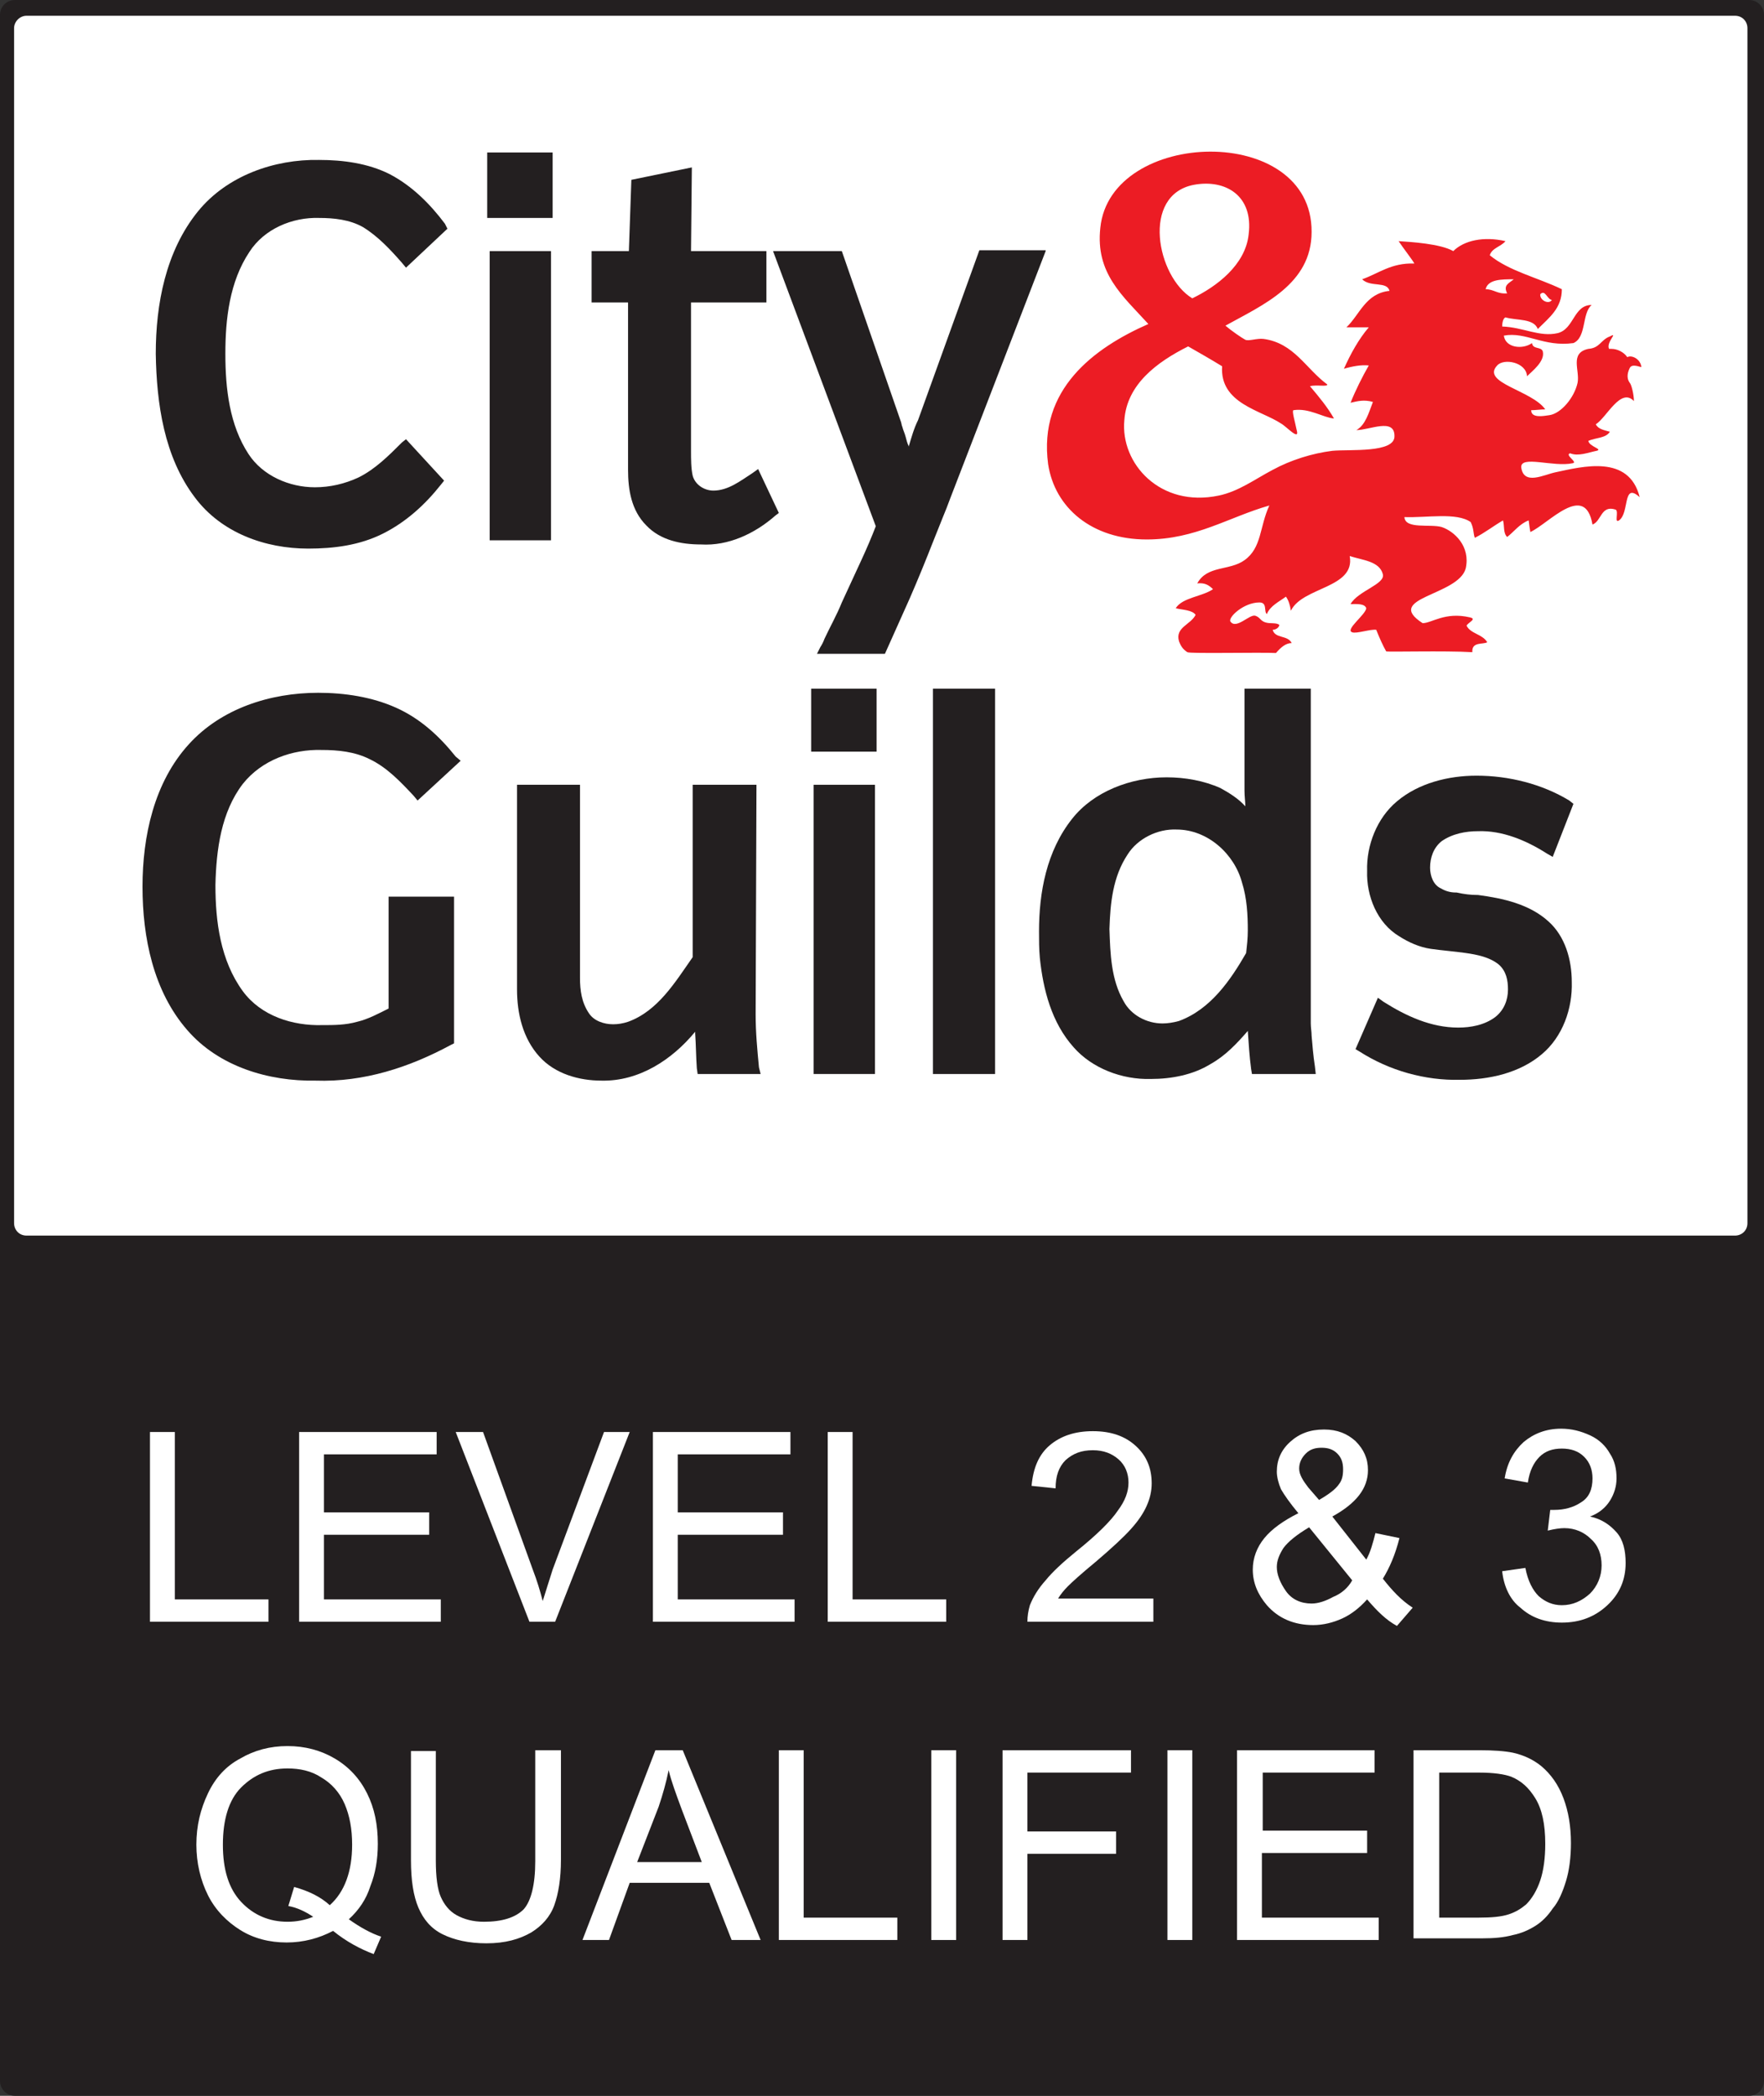 <?xml version="1.0" encoding="utf-8"?>
<!-- Generator: Adobe Illustrator 19.0.0, SVG Export Plug-In . SVG Version: 6.00 Build 0)  -->
<svg version="1.1" id="Layer_1" xmlns="http://www.w3.org/2000/svg" xmlns:xlink="http://www.w3.org/1999/xlink" x="0px" y="0px"
	 viewBox="0 0 212.9 252.9" style="enable-background:new 0 0 212.9 252.9;" xml:space="preserve">
<rect x="0" y="0" width="212.9" height="252.9" fill="#333333" stroke="none"/>
<style type="text/css">
	.st0{fill:#231F20;}
	.st1{fill:#FFFFFF;}
	.st2{fill:#EC1C24;}
</style>
<path id="XMLID_688_" class="st0" d="M211.1,252.9H1.8c-1,0-1.8-0.8-1.8-1.8V1.8C0,0.8,0.8,0,1.8,0h209.3c1,0,1.8,0.8,1.8,1.8v249.3
	C212.9,252.1,212.1,252.9,211.1,252.9z"/>
<g id="XMLID_685_">
	<path id="XMLID_717_" class="st1" d="M3.2,1.9h206.2c0.9,0,1.5,0.7,1.5,1.5v144.2c0,0.9-0.7,1.5-1.5,1.5H3.2
		c-0.9,0-1.5-0.7-1.5-1.5V3.4C1.7,2.6,2.4,1.9,3.2,1.9z"/>
	<path id="XMLID_712_" class="st2" d="M160.2,46.4c0,0.3-1.3,0-2.1,0.2c1.1,1.3,2.1,2.5,2.9,3.9c-1.3-0.1-3-1.3-4.9-1
		c-0.2,0.1,0.2,1.4,0.4,2.4c0.4,1.4-1.3-0.5-1.9-0.8c-2.4-1.6-7.4-2.4-7.1-6.9c-1.3-0.8-2.7-1.6-4.1-2.4c-3.8,1.9-7.4,4.6-7.7,8.9
		c-0.5,5.2,4.3,10.6,11.4,9.1c2.4-0.5,4.4-2,6.5-3.1c2.2-1.2,4.8-2,7.2-2.3c2.1-0.2,7.6,0.3,7.5-1.8c0-2.2-3-0.7-4.6-0.7
		c1.1-0.6,1.5-2.1,2-3.4c-1.1-0.3-1.8-0.1-2.7,0.1c0.6-1.5,1.4-3.1,2.2-4.5c-0.9-0.1-2,0.1-3,0.4c0.8-1.8,1.8-3.6,3-5
		c-0.9,0-1.8,0-2.7,0c1.6-1.5,2.3-4.1,5.2-4.4c-0.3-1.2-2.3-0.4-3.3-1.4c2-0.7,3.5-2,6.3-1.9c-0.2-0.4-1.3-1.8-1.9-2.7
		c1.5,0.1,5,0.3,6.6,1.2c1.3-1.3,3.7-1.8,6.3-1.2c-0.6,0.7-1.6,0.8-1.9,1.7c2.3,1.9,5.8,2.7,8.7,4.1c0,2.3-1.5,3.4-2.9,4.8
		c-0.5-1.3-2.5-1-3.9-1.4c-0.3,0.1-0.4,0.7-0.4,1.1c2.6,0.1,4.5,1.3,6.7,0.8c2-0.5,1.9-3.4,4.1-3.4c-1.2,1-0.6,3.9-2.2,4.6
		c-3.6,0.5-5.7-1.4-8.4-0.9c0.2,1.5,2.3,1.7,3.4,0.9c0.1,0.8,1.1,0.4,1.3,1c0.3,1.2-1.3,2.4-1.9,3c-0.1-1.7-2.8-2.2-3.6-1.3
		c-2,2.1,4.2,3,5.8,5.3c-0.5,0-1.2,0.1-1.7,0.1c0,1,1.5,0.7,2.2,0.6c1.4-0.2,3-2.1,3.4-3.9c0.3-1.5-1-3.6,1.3-4.1
		c1.4-0.1,1.5-1.1,2.6-1.5c1.1-0.6-0.5,0.7-0.1,1.5c0.1,0,0.2,0,0.3,0c0.7,0,1.5,0.4,1.9,1c0.5-0.3,1.6,0.2,1.7,1.2
		c-0.7-0.2-1.2-0.3-1.4,0.1c-0.4,0.8-0.3,1.4,0,1.8c0.2,0.2,0.5,1.4,0.5,2.2c-1.6-1.7-3.3,2-4.6,2.8c0.3,0.6,1,0.7,1.7,0.9
		c-0.5,0.8-1.7,0.7-2.6,1.1c0.1,0.7,1.8,1,1,1.2c-1,0.2-2.2,0.7-3.2,0.3c-0.7,0.2,1,1.1,0.3,1.2c-2.3,0.5-6.3-1-6.2,0.5
		c0.3,2.2,2.7,0.9,4.1,0.6c3.3-0.7,8.9-2.2,10.2,3c-2.1-1.9-1.2,1.9-2.5,2.8c-0.6,0.4,0-1.1-0.4-1.3c-1.8-0.6-1.7,1.4-2.8,1.8
		c-0.9-5.2-5.3-0.1-7.5,0.9c-0.1-0.6-0.1-0.6-0.2-1.4c-1.1,0.4-1.8,1.4-2.6,2c-0.5-0.5-0.3-1.3-0.5-2c-1.2,0.7-2.2,1.5-3.4,2.1
		c-0.2-0.5-0.1-1.1-0.5-1.9c-1.7-1.2-5.3-0.5-8-0.6c0.1,1.5,3.1,0.8,4.5,1.2c1.5,0.5,3.5,2.3,2.9,5c-0.9,3.3-10,3.5-5.2,6.6
		c1.1,0,2.7-1.4,5.7-0.7c0.9,0.2-0.2,0.6-0.4,1c0.5,1,1.9,1,2.5,2c-0.5,0.3-1.9-0.1-1.8,1.2c-3.3-0.2-10.3,0-10.4-0.1
		c-0.4-0.7-0.8-1.6-1.2-2.6c-0.7-0.1-2.4,0.5-2.9,0.3c-0.9-0.3,1.6-2.1,1.7-2.9c-0.2-0.6-1.2-0.5-1.9-0.5c0.9-1.6,4.2-2.4,3.9-3.6
		c-0.4-1.6-2.5-1.7-4-2.2c0.7,3.9-5.7,3.7-7.1,6.6c-0.1-0.7-0.3-1.3-0.6-1.7c-0.8,0.6-1.9,1.1-2.3,2.1c-0.4-0.3,0.1-1.4-0.9-1.4
		c-1.9,0-3.8,1.8-3.5,2.3c0.7,1,2.3-0.9,3-0.7c0.6,0.2,0.6,0.6,1.2,0.8c0.6,0.2,1.3,0,1.7,0.3c0,0.3-0.4,0.6-0.8,0.6
		c0.3,1.1,1.8,0.6,2.3,1.6c-0.7,0-1.3,0.5-1.9,1.2c-2-0.1-10.4,0.1-10.7-0.1c-0.6-0.4-0.8-0.8-1-1.3c-0.5-1.7,1.4-2,2-3.2
		c-0.4-0.6-1.6-0.6-2.4-0.8c0.8-1.3,3.2-1.4,4.5-2.3c-0.5-0.5-1-0.8-1.9-0.7c1.2-2.2,3.9-1.5,5.7-2.8c2.1-1.5,1.8-4,3-6.6
		c-4.9,1.4-8.9,4.1-14.8,4.1c-6.6,0-11.1-3.8-11.9-9.1c-1.2-9,5.5-14,12.1-16.9c-3.1-3.4-6.4-6.1-5.8-11.6
		c1.2-12,25.6-12.7,25.5,0.5c0,6.3-5.9,8.8-10.4,11.3c0.7,0.6,2,1.5,2.4,1.7c0.4,0.2,1.4-0.2,2.2-0.1
		C156.2,41.4,157.6,44.5,160.2,46.4z M150.7,28.3c0.6-4.7-2.8-6.7-6.6-6c-6.4,1.2-4.5,11.1-0.2,13.7C146.8,34.6,150.3,32,150.7,28.3
		z M182.7,33.7c-1.5,0-3.1,0-3.4,1.2c1,0,1.4,0.6,2.6,0.5C181.4,34.4,182.1,34.2,182.7,33.7z M187.3,36.2c-0.6-0.1-0.8-1.3-1.4-0.7
		C185.8,36.2,186.9,36.8,187.3,36.2z"/>
	<g id="XMLID_686_">
		<path id="XMLID_710_" class="st0" d="M54,27.6l-5,4.7l-0.5-0.6c-1.4-1.6-2.9-3.2-4.7-4.3c-1.6-0.9-3.5-1.1-5.3-1.1
			c-3.2-0.1-6.6,1.3-8.4,4.1c-2.4,3.6-2.9,8.1-2.9,12.3c0,4.2,0.5,8.6,2.8,12.1c1.7,2.6,4.9,4,8,4c1.8,0,3.6-0.4,5.3-1.2
			c2-1,3.6-2.6,5.2-4.2L49,53l4.6,5l-0.4,0.5c-1.9,2.4-4.2,4.5-7,5.9c-2.8,1.4-5.9,1.8-9,1.8C32,66.2,26.7,64.3,23.5,60
			c-3.7-4.9-4.6-11.3-4.7-17.3c0-6,1.2-12.4,5.1-17.2c3.5-4.3,9.2-6.3,14.6-6.2c2.9,0,5.9,0.4,8.5,1.7c2.7,1.4,4.9,3.6,6.7,6
			L54,27.6z"/>
		<path id="XMLID_708_" class="st0" d="M66.7,26.3h-7.9v-7.9h7.9V26.3z"/>
		<path id="XMLID_706_" class="st0" d="M93.6,62.2c-2.5,2.2-5.7,3.7-9,3.5c-2.4,0-4.9-0.5-6.6-2.3c-1.8-1.8-2.2-4.3-2.2-6.7V36.5
			h-4.4v-6.2h4.5l0.3-8.6l7.3-1.5l-0.1,10.1h9.1v6.2h-9.1v17.9c0,1,0,2.1,0.2,3c0.3,1.1,1.4,1.8,2.5,1.8c1.8,0,3.3-1.2,4.7-2.1
			l0.7-0.5l2.5,5.3L93.6,62.2z"/>
		<path id="XMLID_704_" class="st0" d="M126.2,30.3l-11.5,29.8c-0.3,0.8-0.6,1.6-0.9,2.3c-0.4,1-0.8,2-1.2,3
			c-0.9,2.3-1.8,4.5-2.8,6.8l-3,6.7h-8.2l0.4-0.8c0.2-0.3,0.4-0.7,0.5-1c0.7-1.5,1.5-2.9,2.1-4.4c0.8-1.7,1.6-3.5,2.4-5.2
			c0.6-1.3,1.2-2.7,1.7-4l0,0L93.3,30.3h8.3l7.1,20.5c0.1,0.2,0.1,0.5,0.2,0.7c0.1,0.4,0.3,0.8,0.4,1.2c0.1,0.4,0.2,0.8,0.4,1.2
			l0-0.1c0.3-1,0.6-2.1,1.1-3.1l7.4-20.5H126.2z"/>
		<path id="XMLID_702_" class="st0" d="M91.8,129.6h-7.6l-0.1-0.7c-0.1-1.4-0.1-2.8-0.2-4.2v-0.2c-2.8,3.4-6.8,6-11.3,5.9
			c-2.7,0-5.6-0.8-7.5-2.9c-2-2.2-2.7-5.2-2.7-8.1V94.7h7.6V118c0,1.5,0.2,3,1.1,4.3c0.6,0.9,1.8,1.3,2.9,1.3c0.6,0,1.2-0.1,1.8-0.3
			c3.6-1.3,5.7-4.8,7.8-7.8V94.7h7.7l-0.1,27.7c0,2.2,0.2,4.3,0.4,6.4L91.8,129.6z"/>
		<path id="XMLID_700_" class="st0" d="M105.8,90.7h-7.9v-7.6h7.9V90.7z"/>
		<path id="XMLID_698_" class="st0" d="M120.1,129.6h-7.5V83.1h7.5V129.6z"/>
		<path id="XMLID_695_" class="st0" d="M158.8,129.6h-7.7L151,129c-0.2-1.5-0.3-3.1-0.4-4.6c-1.3,1.5-2.7,3-4.5,4
			c-2.1,1.3-4.7,1.8-7.2,1.8c-3.5,0.1-7.1-1.3-9.3-3.8c-2.7-3-3.7-7-4.1-10.8c-0.1-1.1-0.1-2.1-0.1-3.2c0-4.7,0.9-9.7,4-13.6
			c2.6-3.3,7.1-5,11.4-5c2.2,0,4.5,0.4,6.5,1.3c1.1,0.6,2.2,1.3,3,2.2c0-0.6-0.1-1.2-0.1-1.9V83.1h8v39.5c0,0.3,0,0.6,0,0.9
			c0,0.5,0.1,1,0.1,1.5c0.1,1.2,0.2,2.4,0.4,3.7L158.8,129.6z M142.3,123.2c3.8-1.4,6.2-4.9,8.1-8.2c0.1-0.9,0.2-1.8,0.2-2.7
			c0-1.9-0.1-3.9-0.7-5.8c-0.9-3.4-4.1-6.4-7.9-6.4c-2.3-0.1-4.7,1.1-5.9,3c-1.8,2.7-2.1,5.9-2.2,9c0.1,3,0.2,6.1,1.7,8.7
			c0.9,1.7,2.8,2.7,4.7,2.7C140.9,123.5,141.6,123.4,142.3,123.2z"/>
		<path id="XMLID_693_" class="st0" d="M189.9,97l-2.5,6.4l-0.7-0.4c-2.5-1.6-5.4-2.8-8.3-2.7c-1.5,0-3.1,0.3-4.4,1.2
			c-1,0.8-1.4,2-1.4,3.2c0,1,0.4,2.1,1.3,2.5c0.5,0.3,1.1,0.5,1.8,0.5h0.1l0,0c0.9,0.2,1.7,0.3,2.6,0.3c3,0.4,6.2,1.1,8.5,3.2
			c2,1.8,2.8,4.6,2.8,7.3c0.1,3.2-1.1,6.6-3.6,8.7c-2.7,2.3-6.4,3.1-9.9,3.1c-4.2,0.1-8.5-1.1-12.1-3.4l-0.5-0.3l2.7-6.2l0.7,0.5
			c2.7,1.7,5.7,3.1,9,3.1c1.5,0,3.2-0.3,4.5-1.3c1-0.8,1.5-2,1.5-3.3c0-1.1-0.2-2.2-1.1-3c-1.1-0.9-2.6-1.2-4-1.4
			c-1.4-0.2-2.8-0.3-4.2-0.5c-1.4-0.2-2.7-0.8-3.8-1.5c-2.7-1.6-4-4.9-3.9-7.9c-0.1-3.1,1.2-6.4,3.6-8.4c2.6-2.2,6.2-3.1,9.6-3.1
			c3.9,0,7.9,1,11.2,3L189.9,97z"/>
		<path id="XMLID_691_" class="st0" d="M66.5,65.2h-7.4V30.3h7.4V65.2z"/>
		<path id="XMLID_689_" class="st0" d="M105.6,129.6h-7.4V94.7h7.4V129.6z"/>
		<path id="XMLID_687_" class="st0" d="M55.6,91.8l-5.2,4.8L49.9,96c-1.6-1.7-3.2-3.4-5.3-4.4c-1.8-0.9-3.8-1.1-5.8-1.1
			c-3.5-0.1-7.2,1.2-9.5,4.1c-2.6,3.4-3.2,7.9-3.3,12.2c0,4.4,0.6,9.1,3.3,12.8c2.2,3,6,4.2,9.6,4.1c1.4,0,2.8,0,4.2-0.4
			c1.3-0.3,2.6-1,3.8-1.6v-13.5h7.9v17.7l-0.4,0.2c-5,2.7-10.5,4.5-16.3,4.3c-5.7,0.1-11.7-1.7-15.5-6.1c-4.1-4.7-5.4-11.2-5.4-17.3
			c0-6.1,1.4-12.6,5.6-17.2c3.9-4.3,9.8-6.2,15.6-6.2c3.2,0,6.5,0.5,9.4,1.8c2.9,1.3,5.2,3.4,7.2,5.9L55.6,91.8z"/>
	</g>
</g>
<g id="XMLID_690_">
	<path id="XMLID_15_" class="st1" d="M18.1,195.7v-22.9h3V193h11.3v2.7H18.1z"/>
	<path id="XMLID_17_" class="st1" d="M36.1,195.7v-22.9h16.6v2.7H39.1v7h12.7v2.7H39.1v7.8h14.1v2.7H36.1z"/>
	<path id="XMLID_19_" class="st1" d="M63.9,195.7L55,172.8h3.3l6,16.6c0.5,1.3,0.9,2.6,1.2,3.8c0.4-1.3,0.8-2.5,1.2-3.8l6.2-16.6H76
		l-9,22.9H63.9z"/>
	<path id="XMLID_21_" class="st1" d="M78.8,195.7v-22.9h16.6v2.7H81.8v7h12.7v2.7H81.8v7.8h14.1v2.7H78.8z"/>
	<path id="XMLID_23_" class="st1" d="M99.9,195.7v-22.9h3V193h11.3v2.7H99.9z"/>
	<path id="XMLID_25_" class="st1" d="M139.2,193v2.7H124c0-0.7,0.1-1.3,0.3-2c0.4-1,1-2,1.9-3c0.8-1,2.1-2.2,3.7-3.5
		c2.5-2,4.2-3.7,5-4.9c0.9-1.2,1.3-2.3,1.3-3.4c0-1.1-0.4-2.1-1.2-2.8s-1.8-1.1-3.1-1.1c-1.4,0-2.4,0.4-3.3,1.2
		c-0.8,0.8-1.2,1.9-1.2,3.4l-2.9-0.3c0.2-2.2,0.9-3.8,2.2-4.9c1.3-1.1,3-1.7,5.2-1.7c2.2,0,3.9,0.6,5.2,1.8s1.9,2.7,1.9,4.5
		c0,0.9-0.2,1.8-0.6,2.7c-0.4,0.9-1,1.8-1.9,2.8c-0.9,1-2.3,2.3-4.3,4c-1.7,1.4-2.8,2.4-3.3,2.9c-0.5,0.5-0.9,1-1.2,1.5H139.2z"/>
	<path id="XMLID_27_" class="st1" d="M165,193c-0.9,1-1.9,1.8-3,2.3s-2.3,0.8-3.5,0.8c-2.3,0-4.2-0.8-5.6-2.4
		c-1.1-1.3-1.7-2.7-1.7-4.3c0-1.4,0.5-2.7,1.4-3.8c0.9-1.1,2.3-2.1,4.1-3c-1-1.2-1.7-2.2-2.1-2.9c-0.3-0.7-0.5-1.5-0.5-2.1
		c0-1.4,0.5-2.6,1.6-3.6s2.4-1.5,4.1-1.5c1.6,0,2.8,0.5,3.8,1.4c1,1,1.5,2.1,1.5,3.5c0,2.2-1.4,4-4.3,5.6l4.1,5.2
		c0.5-0.9,0.8-2,1.1-3.2l2.9,0.6c-0.5,2-1.2,3.6-2,4.9c1.1,1.4,2.2,2.6,3.6,3.5l-1.9,2.2C167.3,195.5,166.2,194.4,165,193z
		 M163.2,190.7l-5.2-6.4c-1.5,0.9-2.5,1.7-3.1,2.5c-0.5,0.8-0.8,1.5-0.8,2.3c0,0.9,0.4,1.9,1.1,2.9c0.7,1,1.8,1.5,3.1,1.5
		c0.8,0,1.7-0.3,2.6-0.8C161.9,192.3,162.7,191.6,163.2,190.7z M159.2,181c1.2-0.7,2-1.3,2.4-1.9c0.4-0.5,0.5-1.1,0.5-1.8
		c0-0.8-0.2-1.4-0.7-1.9c-0.5-0.5-1.1-0.7-1.9-0.7c-0.8,0-1.4,0.2-1.9,0.7c-0.5,0.5-0.8,1.1-0.8,1.8c0,0.4,0.1,0.7,0.3,1.1
		c0.2,0.4,0.5,0.8,0.8,1.2L159.2,181z"/>
	<path id="XMLID_31_" class="st1" d="M181.3,189.6l2.8-0.4c0.3,1.6,0.9,2.7,1.6,3.4c0.8,0.7,1.7,1.1,2.8,1.1c1.3,0,2.4-0.5,3.4-1.4
		c0.9-0.9,1.4-2.1,1.4-3.4c0-1.3-0.4-2.4-1.3-3.2c-0.8-0.8-1.9-1.3-3.2-1.3c-0.5,0-1.2,0.1-2,0.3l0.3-2.5c0.2,0,0.3,0,0.5,0
		c1.2,0,2.3-0.3,3.2-0.9c1-0.6,1.4-1.6,1.4-2.9c0-1-0.3-1.9-1-2.6c-0.7-0.7-1.6-1-2.7-1c-1.1,0-2,0.3-2.7,1
		c-0.7,0.7-1.2,1.7-1.4,3.1l-2.8-0.5c0.3-1.9,1.1-3.3,2.3-4.4c1.2-1,2.7-1.6,4.5-1.6c1.3,0,2.4,0.3,3.5,0.8c1.1,0.5,1.9,1.3,2.4,2.2
		c0.6,0.9,0.8,1.9,0.8,3c0,1-0.3,1.9-0.8,2.7s-1.3,1.5-2.4,1.9c1.4,0.3,2.4,1,3.2,1.9s1.1,2.2,1.1,3.7c0,2-0.7,3.7-2.2,5.1
		c-1.5,1.4-3.3,2.1-5.5,2.1c-2,0-3.7-0.6-5-1.8C182.3,193.1,181.5,191.5,181.3,189.6z"/>
	<path id="XMLID_33_" class="st1" d="M42.1,231.6c1.4,1,2.7,1.7,3.9,2.1l-0.9,2.1c-1.6-0.6-3.3-1.5-4.9-2.8
		c-1.7,0.9-3.6,1.4-5.6,1.4c-2.1,0-4-0.5-5.6-1.5s-3-2.4-3.9-4.2c-0.9-1.8-1.4-3.9-1.4-6.1c0-2.3,0.5-4.3,1.4-6.2
		c0.9-1.9,2.2-3.3,3.9-4.2c1.7-1,3.6-1.5,5.7-1.5c2.1,0,4,0.5,5.7,1.5c1.7,1,3,2.4,3.9,4.2c0.9,1.8,1.3,3.8,1.3,6.1
		c0,1.9-0.3,3.6-0.9,5.1C44.2,229.2,43.3,230.5,42.1,231.6z M35.5,227.7c1.8,0.5,3.2,1.2,4.3,2.2c1.8-1.6,2.7-4.1,2.7-7.3
		c0-1.9-0.3-3.5-0.9-4.9c-0.6-1.4-1.6-2.5-2.8-3.2c-1.2-0.8-2.6-1.1-4.1-1.1c-2.3,0-4.1,0.8-5.6,2.3c-1.5,1.5-2.2,3.9-2.2,6.9
		c0,3,0.7,5.3,2.2,6.9c1.5,1.6,3.4,2.4,5.6,2.4c1.1,0,2.1-0.2,3.1-0.6c-0.9-0.6-1.9-1.1-3-1.3L35.5,227.7z"/>
	<path id="XMLID_36_" class="st1" d="M64.7,211.2h3v13.2c0,2.3-0.3,4.1-0.8,5.5c-0.5,1.4-1.5,2.5-2.8,3.3c-1.4,0.8-3.1,1.3-5.4,1.3
		c-2.1,0-3.9-0.4-5.3-1.1c-1.4-0.7-2.3-1.8-2.9-3.2c-0.6-1.4-0.9-3.3-0.9-5.7v-13.2h3v13.2c0,2,0.2,3.5,0.6,4.4
		c0.4,0.9,1,1.7,1.9,2.2c0.9,0.5,2,0.8,3.3,0.8c2.2,0,3.8-0.5,4.8-1.5c0.9-1,1.4-3,1.4-5.8V211.2z"/>
	<path id="XMLID_38_" class="st1" d="M70.3,234.1l8.8-22.9h3.3l9.4,22.9h-3.5l-2.7-6.9H76l-2.5,6.9H70.3z M76.9,224.7h7.8l-2.4-6.3
		c-0.7-1.9-1.3-3.5-1.6-4.8c-0.3,1.5-0.7,2.9-1.2,4.4L76.9,224.7z"/>
	<path id="XMLID_41_" class="st1" d="M94,234.1v-22.9h3v20.2h11.3v2.7H94z"/>
	<path id="XMLID_43_" class="st1" d="M112.4,234.1v-22.9h3v22.9H112.4z"/>
	<path id="XMLID_45_" class="st1" d="M121,234.1v-22.9h15.5v2.7H124v7.1h10.7v2.7H124v10.4H121z"/>
	<path id="XMLID_47_" class="st1" d="M140.9,234.1v-22.9h3v22.9H140.9z"/>
	<path id="XMLID_49_" class="st1" d="M149.3,234.1v-22.9h16.6v2.7h-13.5v7H165v2.7h-12.7v7.8h14.1v2.7H149.3z"/>
	<path id="XMLID_51_" class="st1" d="M170.6,234.1v-22.9h7.9c1.8,0,3.1,0.1,4.1,0.3c1.3,0.3,2.4,0.8,3.4,1.6c1.2,1,2.1,2.3,2.7,3.9
		c0.6,1.6,0.9,3.4,0.9,5.4c0,1.7-0.2,3.3-0.6,4.6s-0.9,2.5-1.6,3.3c-0.6,0.9-1.3,1.6-2.1,2.1c-0.8,0.5-1.7,0.9-2.7,1.1
		c-1.1,0.3-2.3,0.4-3.7,0.4H170.6z M173.6,231.4h4.9c1.5,0,2.7-0.1,3.6-0.4s1.5-0.7,2.1-1.2c0.7-0.7,1.3-1.7,1.7-2.9
		c0.4-1.2,0.6-2.7,0.6-4.4c0-2.4-0.4-4.2-1.2-5.5c-0.8-1.3-1.7-2.1-2.9-2.6c-0.8-0.3-2.1-0.5-3.9-0.5h-4.8V231.4z"/>
</g>
<g id="XMLID_14_">
</g>
<g id="XMLID_54_">
</g>
<g id="XMLID_55_">
</g>
<g id="XMLID_56_">
</g>
<g id="XMLID_57_">
</g>
<g id="XMLID_58_">
</g>
<g id="XMLID_59_">
</g>
<g id="XMLID_60_">
</g>
<g id="XMLID_61_">
</g>
<g id="XMLID_62_">
</g>
<g id="XMLID_63_">
</g>
<g id="XMLID_64_">
</g>
<g id="XMLID_65_">
</g>
<g id="XMLID_66_">
</g>
<g id="XMLID_67_">
</g>
</svg>
